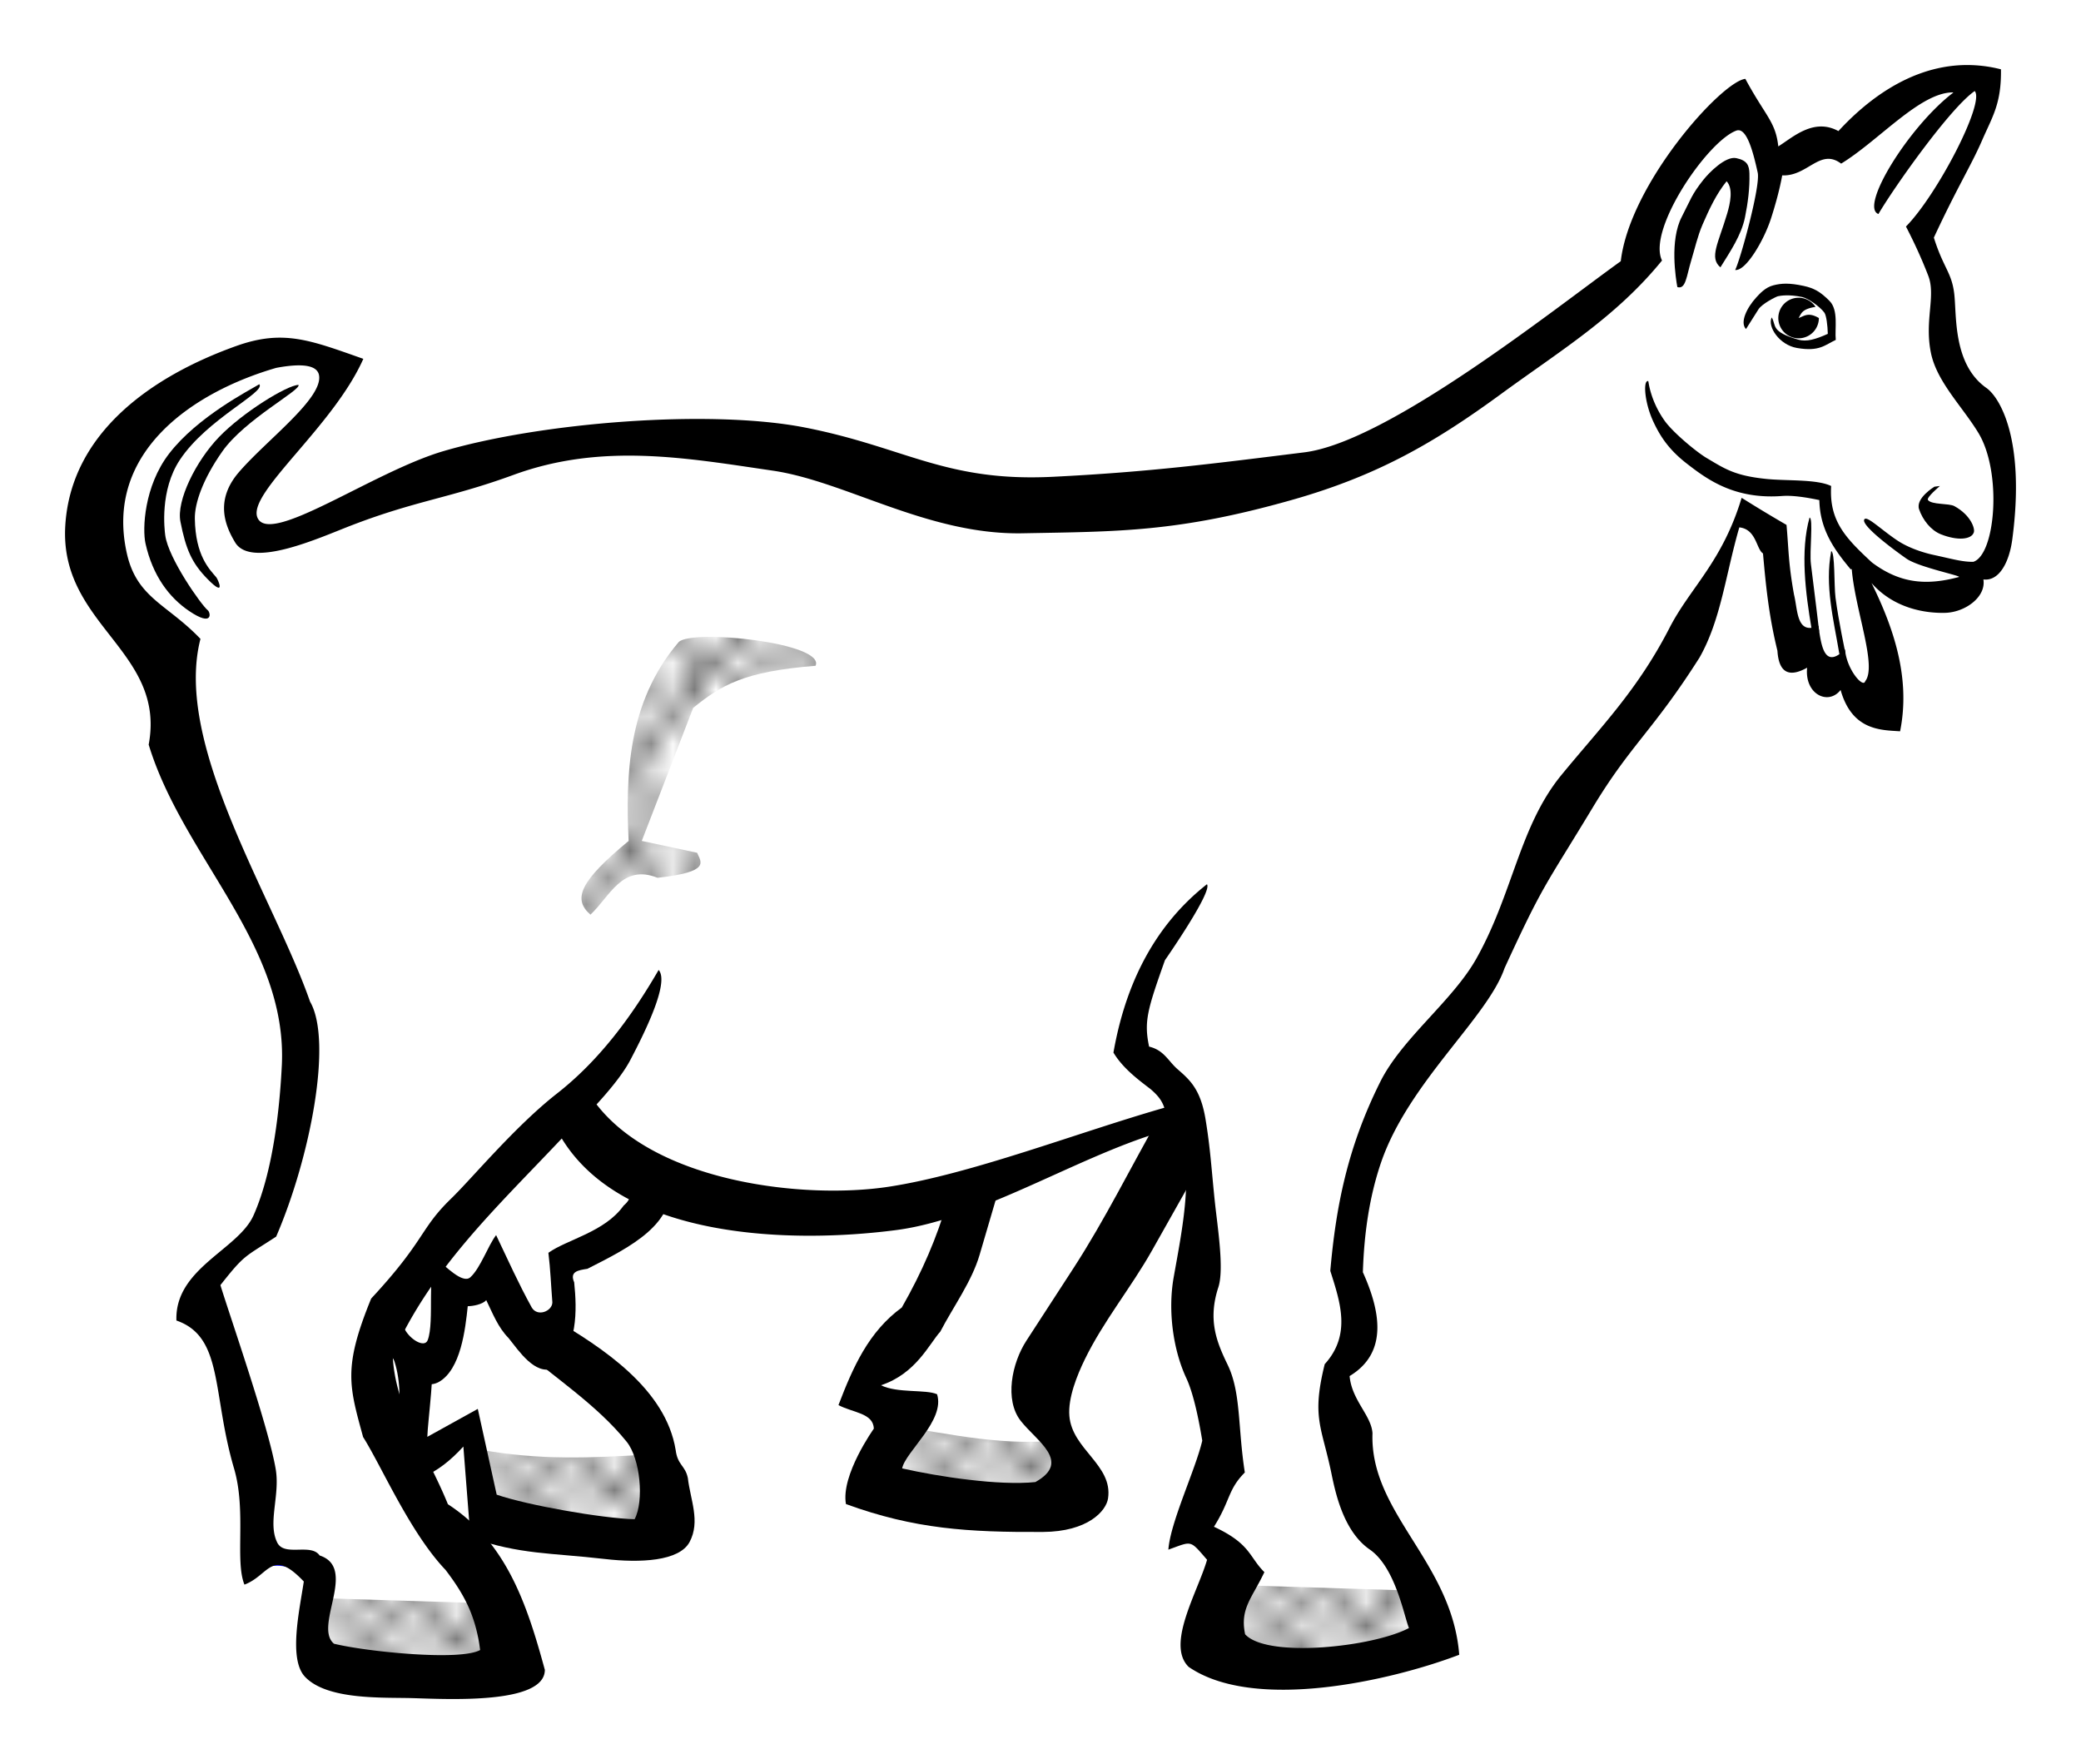 <svg xmlns="http://www.w3.org/2000/svg" xmlns:xlink="http://www.w3.org/1999/xlink" width="32mm" height="102.518" viewBox="0 0 113.386 96.111"><defs><pattern xlink:href="#a" id="f" patternTransform="matrix(1.176 0 0 1.248 -.758 -13.35)"/><pattern xlink:href="#a" id="e" patternTransform="matrix(1.177 0 0 1.461 -.758 -13.35)"/><pattern id="a" patternTransform="scale(10)" height="10" width="10" patternUnits="userSpaceOnUse"><circle r=".45" cy=".81" cx="2.567"/><circle r=".45" cy="2.33" cx="3.048"/><circle r=".45" cy="2.415" cx="4.418"/><circle r=".45" cy="3.029" cx="1.844"/><circle r=".45" cy="1.363" cx="6.08"/><circle r=".45" cy="4.413" cx="5.819"/><circle r=".45" cy="4.048" cx="4.305"/><circle r=".45" cy="3.045" cx="5.541"/><circle r=".45" cy="5.527" cx="4.785"/><circle r=".45" cy="5.184" cx="2.667"/><circle r=".45" cy="1.448" cx="7.965"/><circle r=".45" cy="5.049" cx="7.047"/><circle r=".45" cy=".895" cx="4.34"/><circle r=".45" cy=".34" cx="7.125"/><circle r=".45" cy="1.049" cx="9.553"/><circle r=".45" cy="2.689" cx="7.006"/><circle r=".45" cy="2.689" cx="8.909"/><circle r=".45" cy="4.407" cx="9.315"/><circle r=".45" cy="3.87" cx="7.82"/><circle r=".45" cy="5.948" cx="8.27"/><circle r=".45" cy="7.428" cx="7.973"/><circle r=".45" cy="8.072" cx="9.342"/><circle r=".45" cy="9.315" cx="8.206"/><circle r=".45" cy="9.475" cx="9.682"/><circle r=".45" cy="6.186" cx="9.688"/><circle r=".45" cy="6.296" cx="3.379"/><circle r=".45" cy="8.204" cx="2.871"/><circle r=".45" cy="8.719" cx="4.59"/><circle r=".45" cy="9.671" cx="3.181"/><circle r=".45" cy="7.315" cx="5.734"/><circle r=".45" cy="6.513" cx="6.707"/><circle r=".45" cy="9.67" cx="5.73"/><circle r=".45" cy="8.373" cx="6.535"/><circle r=".45" cy="7.154" cx="4.37"/><circle r=".45" cy="7.25" cx=".622"/><circle r=".45" cy="5.679" cx=".831"/><circle r=".45" cy="8.519" cx="1.257"/><circle r=".45" cy="6.877" cx="1.989"/><circle r=".45" cy="3.181" cx=".374"/><circle r=".45" cy="1.664" cx="1.166"/><circle r=".45" cy=".093" cx="1.151"/><circle r=".45" cy="10.093" cx="1.151"/><circle r=".45" cy="4.451" cx="1.302"/><circle r=".45" cy="3.763" cx="3.047"/></pattern><pattern xlink:href="#b" id="g" patternTransform="matrix(1.176 0 0 1.248 7.852 -21.457)"/><pattern id="b" patternTransform="scale(10)" height="10" width="10" patternUnits="userSpaceOnUse"><circle r=".45" cy=".81" cx="2.567"/><circle r=".45" cy="2.33" cx="3.048"/><circle r=".45" cy="2.415" cx="4.418"/><circle r=".45" cy="3.029" cx="1.844"/><circle r=".45" cy="1.363" cx="6.08"/><circle r=".45" cy="4.413" cx="5.819"/><circle r=".45" cy="4.048" cx="4.305"/><circle r=".45" cy="3.045" cx="5.541"/><circle r=".45" cy="5.527" cx="4.785"/><circle r=".45" cy="5.184" cx="2.667"/><circle r=".45" cy="1.448" cx="7.965"/><circle r=".45" cy="5.049" cx="7.047"/><circle r=".45" cy=".895" cx="4.34"/><circle r=".45" cy=".34" cx="7.125"/><circle r=".45" cy="1.049" cx="9.553"/><circle r=".45" cy="2.689" cx="7.006"/><circle r=".45" cy="2.689" cx="8.909"/><circle r=".45" cy="4.407" cx="9.315"/><circle r=".45" cy="3.87" cx="7.82"/><circle r=".45" cy="5.948" cx="8.27"/><circle r=".45" cy="7.428" cx="7.973"/><circle r=".45" cy="8.072" cx="9.342"/><circle r=".45" cy="9.315" cx="8.206"/><circle r=".45" cy="9.475" cx="9.682"/><circle r=".45" cy="6.186" cx="9.688"/><circle r=".45" cy="6.296" cx="3.379"/><circle r=".45" cy="8.204" cx="2.871"/><circle r=".45" cy="8.719" cx="4.59"/><circle r=".45" cy="9.671" cx="3.181"/><circle r=".45" cy="7.315" cx="5.734"/><circle r=".45" cy="6.513" cx="6.707"/><circle r=".45" cy="9.67" cx="5.73"/><circle r=".45" cy="8.373" cx="6.535"/><circle r=".45" cy="7.154" cx="4.37"/><circle r=".45" cy="7.25" cx=".622"/><circle r=".45" cy="5.679" cx=".831"/><circle r=".45" cy="8.519" cx="1.257"/><circle r=".45" cy="6.877" cx="1.989"/><circle r=".45" cy="3.181" cx=".374"/><circle r=".45" cy="1.664" cx="1.166"/><circle r=".45" cy=".093" cx="1.151"/><circle r=".45" cy="10.093" cx="1.151"/><circle r=".45" cy="4.451" cx="1.302"/><circle r=".45" cy="3.763" cx="3.047"/></pattern><pattern xlink:href="#c" id="h" patternTransform="matrix(1.176 0 0 1.248 30.545 -22.746)"/><pattern id="c" patternTransform="scale(10)" height="10" width="10" patternUnits="userSpaceOnUse"><circle r=".45" cy=".81" cx="2.567"/><circle r=".45" cy="2.33" cx="3.048"/><circle r=".45" cy="2.415" cx="4.418"/><circle r=".45" cy="3.029" cx="1.844"/><circle r=".45" cy="1.363" cx="6.08"/><circle r=".45" cy="4.413" cx="5.819"/><circle r=".45" cy="4.048" cx="4.305"/><circle r=".45" cy="3.045" cx="5.541"/><circle r=".45" cy="5.527" cx="4.785"/><circle r=".45" cy="5.184" cx="2.667"/><circle r=".45" cy="1.448" cx="7.965"/><circle r=".45" cy="5.049" cx="7.047"/><circle r=".45" cy=".895" cx="4.34"/><circle r=".45" cy=".34" cx="7.125"/><circle r=".45" cy="1.049" cx="9.553"/><circle r=".45" cy="2.689" cx="7.006"/><circle r=".45" cy="2.689" cx="8.909"/><circle r=".45" cy="4.407" cx="9.315"/><circle r=".45" cy="3.87" cx="7.82"/><circle r=".45" cy="5.948" cx="8.27"/><circle r=".45" cy="7.428" cx="7.973"/><circle r=".45" cy="8.072" cx="9.342"/><circle r=".45" cy="9.315" cx="8.206"/><circle r=".45" cy="9.475" cx="9.682"/><circle r=".45" cy="6.186" cx="9.688"/><circle r=".45" cy="6.296" cx="3.379"/><circle r=".45" cy="8.204" cx="2.871"/><circle r=".45" cy="8.719" cx="4.59"/><circle r=".45" cy="9.671" cx="3.181"/><circle r=".45" cy="7.315" cx="5.734"/><circle r=".45" cy="6.513" cx="6.707"/><circle r=".45" cy="9.67" cx="5.73"/><circle r=".45" cy="8.373" cx="6.535"/><circle r=".45" cy="7.154" cx="4.37"/><circle r=".45" cy="7.25" cx=".622"/><circle r=".45" cy="5.679" cx=".831"/><circle r=".45" cy="8.519" cx="1.257"/><circle r=".45" cy="6.877" cx="1.989"/><circle r=".45" cy="3.181" cx=".374"/><circle r=".45" cy="1.664" cx="1.166"/><circle r=".45" cy=".093" cx="1.151"/><circle r=".45" cy="10.093" cx="1.151"/><circle r=".45" cy="4.451" cx="1.302"/><circle r=".45" cy="3.763" cx="3.047"/></pattern><pattern xlink:href="#d" id="i" patternTransform="matrix(1.176 0 0 1.248 48.809 -14.07)"/><pattern id="d" patternTransform="scale(10)" height="10" width="10" patternUnits="userSpaceOnUse"><circle r=".45" cy=".81" cx="2.567"/><circle r=".45" cy="2.33" cx="3.048"/><circle r=".45" cy="2.415" cx="4.418"/><circle r=".45" cy="3.029" cx="1.844"/><circle r=".45" cy="1.363" cx="6.08"/><circle r=".45" cy="4.413" cx="5.819"/><circle r=".45" cy="4.048" cx="4.305"/><circle r=".45" cy="3.045" cx="5.541"/><circle r=".45" cy="5.527" cx="4.785"/><circle r=".45" cy="5.184" cx="2.667"/><circle r=".45" cy="1.448" cx="7.965"/><circle r=".45" cy="5.049" cx="7.047"/><circle r=".45" cy=".895" cx="4.34"/><circle r=".45" cy=".34" cx="7.125"/><circle r=".45" cy="1.049" cx="9.553"/><circle r=".45" cy="2.689" cx="7.006"/><circle r=".45" cy="2.689" cx="8.909"/><circle r=".45" cy="4.407" cx="9.315"/><circle r=".45" cy="3.87" cx="7.82"/><circle r=".45" cy="5.948" cx="8.27"/><circle r=".45" cy="7.428" cx="7.973"/><circle r=".45" cy="8.072" cx="9.342"/><circle r=".45" cy="9.315" cx="8.206"/><circle r=".45" cy="9.475" cx="9.682"/><circle r=".45" cy="6.186" cx="9.688"/><circle r=".45" cy="6.296" cx="3.379"/><circle r=".45" cy="8.204" cx="2.871"/><circle r=".45" cy="8.719" cx="4.59"/><circle r=".45" cy="9.671" cx="3.181"/><circle r=".45" cy="7.315" cx="5.734"/><circle r=".45" cy="6.513" cx="6.707"/><circle r=".45" cy="9.67" cx="5.73"/><circle r=".45" cy="8.373" cx="6.535"/><circle r=".45" cy="7.154" cx="4.37"/><circle r=".45" cy="7.25" cx=".622"/><circle r=".45" cy="5.679" cx=".831"/><circle r=".45" cy="8.519" cx="1.257"/><circle r=".45" cy="6.877" cx="1.989"/><circle r=".45" cy="3.181" cx=".374"/><circle r=".45" cy="1.664" cx="1.166"/><circle r=".45" cy=".093" cx="1.151"/><circle r=".45" cy="10.093" cx="1.151"/><circle r=".45" cy="4.451" cx="1.302"/><circle r=".45" cy="3.763" cx="3.047"/></pattern></defs><path d="M53.644 59.927c-.65 4.56-1.15 9.154-4.16 13.19l-2.841 2.74 2.638 1.115-1.826 4.262 11.465.71-.71-2.74-1.928-3.45 9.639-16.64z" fill="#fff" fill-rule="evenodd" stroke="#000" stroke-width=".291"/><path style="line-height:normal;text-indent:0;text-align:start;text-decoration-line:none;text-decoration-style:solid;text-decoration-color:#000;text-transform:none;block-progression:tb;white-space:normal;isolation:auto;mix-blend-mode:normal;solid-color:#000;solid-opacity:1" d="M69.171 56.77L52.69 59c-.314 4.724-1.338 8.352-3.553 12.235-1.81 1.318-2.66 3.248-3.452 5.317.78.418 1.904.43 1.926 1.286 0 0-1.805 2.528-1.518 4.106 3.741 1.364 6.675 1.54 10.724 1.52 2.466-.013 3.456-1.147 3.557-1.83.27-1.825-1.96-2.66-2.108-4.494-.08-.979.42-2.213.844-3.085 1.018-2.086 2.516-3.9 3.657-5.924zm-5.986 4.062c-1.57 2.744-2.966 5.595-4.686 8.246l-2.576 3.968c-.793 1.222-1.202 3.223-.308 4.365.87 1.111 2.783 2.223.8 3.334-2.02.206-5.286-.297-7.26-.744.17-.904 2.355-2.605 1.903-4.04-.605-.275-2.168-.046-3.057-.49 1.902-.627 2.62-2.242 3.234-2.924.702-1.35 1.713-2.726 2.14-4.182l1.898-6.463z" color="#000" font-weight="400" font-family="sans-serif" overflow="visible" fill-rule="evenodd"/><path d="M19.755 69.058l6.798-6.088 2.537 9.335 6.493 5.784.61 5.986-9.64-1.116-.913-5.175-3.45 2.03V73.32z" fill="#fff" fill-rule="evenodd" stroke="#000" stroke-width=".291"/><path style="line-height:normal;text-indent:0;text-align:start;text-decoration-line:none;text-decoration-style:solid;text-decoration-color:#000;text-transform:none;block-progression:tb;white-space:normal;isolation:auto;mix-blend-mode:normal;solid-color:#000;solid-opacity:1" d="M26.958 60.548l-8.536 8.25c.948 2.054 1.829 2.821 2.85 4.84.957 1.892.352 5.104-.278 6.997 1.418.337 2.836-.268 4.253-1.825l.388 4.962c2.79.938 4.29.817 7.327 1.166 1.91.22 4.053.126 4.613-.93.597-1.123.037-2.308-.097-3.483-.144-.694-.557-.687-.664-1.526-.537-3.309-3.938-5.562-6.752-7.196-.417-2.734-.628-5.684-1.84-8.145-.454-1.023-.844-2.073-1.264-3.11zM25.86 66.09c1.23 2.198 1.966 4.64 2.224 7.142 2.188 1.866 4.426 3.297 6.059 5.315.746.922.956 3.244.434 4.224-1.804-.052-5.83-.761-7.514-1.338l-1.03-4.674-2.75 1.523c.025-.897.454-3.874.204-4.726l-1.18-4.032z" color="#000" font-weight="400" font-family="sans-serif" overflow="visible" fill-rule="evenodd"/><g fill-rule="evenodd"><path d="M21.683 60.84l-1.116 8.523 1.522 4.87 2.029-.304.101-3.958c.947 1.308 1.894.99 2.841-.405l1.624 3.652 1.928-1.217v-3.349c2.154-.551 3.696-1.714 4.768-3.348l-3.55-5.377c-2.052-.42-3.991-1.63-6.292-.305z" fill="#fff" stroke="#000" stroke-width=".291"/><path d="M28.758 58.024c-2.77-.122-5.249 1.304-7.655 2.482.034 2.589-1.314 4.951-1.363 7.537-.036 1.863.44 3.729 1.303 5.37.506.975 1.807 2.467 2.874 1.876 1.19-.685 1.437-2.865 1.569-4.125.266.002.815-.097 1.007-.33.353.719.638 1.481 1.214 2.063.576.715 1.436 2.03 2.445 1.662 1.326-1.18 1.291-3.163 1.133-4.696-.257-.592.216-.657.721-.736 2.375-1.204 4.865-2.45 4.512-4.905-2.237-3.374-4.18-5.708-7.76-6.198zm-.086 2.011c2.164.074 3.8 1.757 4.94 3.434.48.698 1.217 1.5.362 2.222-1.025 1.435-3.09 1.844-4.094 2.564.113.923.14 1.734.216 2.7-.003.477-.806.812-1.122.283-.744-1.35-1.264-2.528-1.943-3.947-.452.595-.85 1.794-1.403 2.297-.425.385-1.367-.63-1.832-.98-.566.563-.104 3.409-.493 4.407-.172.44-.96-.034-1.253-.6-.612-1.185-.25-2.389-.31-3.717-.108-2.345.997-4.524 1.207-6.838 1.804-.86 3.67-1.867 5.725-1.825z" style="line-height:normal;text-indent:0;text-align:start;text-decoration-line:none;text-decoration-style:solid;text-decoration-color:#000;text-transform:none;block-progression:tb;white-space:normal;isolation:auto;mix-blend-mode:normal;solid-color:#000;solid-opacity:1" color="#000" font-weight="400" font-family="sans-serif" overflow="visible"/></g><path d="M106.008 4.643c-1.982.083-3.836 1.042-5.487 3.436l-4.466.812c-.028-1.374-.741-2.177-1.622-2.84-4.629 2.64-4.37 5.63-5.48 8.522-4.35 3.78-9.315 7.313-15.017 10.552-6.004 2.306-12.128 3.823-18.669 2.637l-17.654-3.856c-4.842-.134-9.158.61-13.19 1.827l-8.728 3.449c-.957-.312-3.262 1.773-2.028-2.435l4.667-6.29c-1.718-2.08-3.514-.85-5.275-.608-3.346 1.521-6.626 3.134-8.117 7.304.489 3.52-.062 7.87 4.261 8.321l.202 6.899c2.608 3.984 5.151 8.096 6.697 14.205l-1.623 10.35c-2.225 1.565-3.456 2.965-4.06 4.26 2.45 4.189 3.504 8.935 3.248 14.205 2.494-.693 2.394.342 3.449.609l-.202 4.871 10.756.81c-.63-5.474-2.62-6.184-4.262-8.116l-3.045-7.103c.522-3.624 1.6-4.52 3.418-7.755l7.641-8.07c1.349 1.857 2.211 2.649 3.723 4.029 1.77.865 3.656 1.298 5.511 1.853 3.91.112 7.93-.435 12.068-1.682 7.638-2.632 9.072-3.282 12.19-3.99.582 1.222.339 4.332.095 7.703-.642 2.374-1.438 4.692.81 8.117 1 2.49-.215 4.664-1.015 6.898l2.435 2.435-2.028 4.261c4.005 1.336 8.238 1.3 12.784-.608l-4.261-8.319-1.523-5.988c.961-1.406 2.281-2.656 1.116-6.188.45-3.004.17-5.826 2.64-9.335l4.26-6.088 5.277-9.334 7.915-12.784 1.318-3.35c.976.07 1.246.8 1.522 1.523l1.217 5.478c1.519 1.108 3.163 1.493 4.465 3.855.971-.696.469-4.225-.442-7.878 1.934.83 3.975 1.417 5.514 1.182l.71-1.318c1.28-.95 1.651-4.325.71-7.407L106 19.24c.116-1.468.125-3.923-1.42-6.29 1.247-2.734 3.88-5.863 3.448-8.117a8.061 8.061 0 00-2.02-.189z" fill="#fff" fill-rule="evenodd" stroke="#00f" stroke-width=".291"/><path style="line-height:normal;text-indent:0;text-align:start;text-decoration-line:none;text-decoration-style:solid;text-decoration-color:#000;text-transform:none;block-progression:tb;white-space:normal;isolation:auto;mix-blend-mode:normal;solid-color:#000;solid-opacity:1" d="M106.912 3.548c-2.921.111-5.259 1.98-6.743 3.594-1.353-.74-2.493.35-3.276.834-.149-1.355-.694-1.638-1.796-3.68-1.294.144-6.295 5.71-6.787 9.935-3.671 2.637-12.685 9.848-17.246 10.414-4.994.62-8.47 1.073-13.705 1.332-5.846.289-8.038-1.61-13.481-2.681-5.179-1.02-14.38-.284-19.714 1.282-3.86 1.133-9.52 5.22-10.143 3.607-.523-1.352 4.136-4.938 5.775-8.634-2.914-1.027-4.364-1.614-6.927-.699-4.59 1.639-9.018 4.73-9.313 9.801-.315 5.409 5.503 6.8 4.545 11.917 1.867 6.134 7.58 10.88 7.254 17.483-.112 2.248-.46 5.74-1.543 8.166-.836 1.872-4.299 2.884-4.2 5.726 2.574.893 1.93 3.95 3.141 8.064.68 2.309.037 5.032.566 6.325 1.357-.509 1.47-2.03 3.234-.17-.234 1.562-.846 4.232.067 5.193 1.208 1.272 4.218 1.116 5.835 1.16 1.923.054 7.234.356 7.231-1.542-.97-3.554-2.079-6.938-5.282-9.022-1.063-2.637-2.907-5.247-3.008-8.148 2.117-4.733 5.587-7.934 9.213-11.777 3.388 5.542 12.626 5.719 18.216 4.99 4.951-.646 10.523-4.44 15.388-5.602.853 2.47.22 5.448-.264 8.176-.326 1.835-.025 3.965.69 5.494.323.692.616 1.867.868 3.404-.368 1.58-1.737 4.43-1.847 5.938 1.313-.469 1.151-.552 2.109.552-.511 1.759-2.25 4.617-1.004 5.835 3.562 2.455 11.015.761 14.743-.66-.396-5.072-4.88-7.716-4.726-12.07-.062-.971-1.13-1.796-1.247-3.115 2.153-1.295 1.638-3.62.723-5.657.062-1.995.33-4.05.992-5.982 1.492-4.35 5.8-7.885 6.726-10.58 2.13-4.634 2.2-4.44 4.812-8.765 2.072-3.433 3.284-4.176 5.815-8.164 1.167-2.058 1.42-4.523 2.166-7.09.93.1.924 1.19 1.29 1.42.154 1.714.307 3.35.787 5.304.073 1.147.589 1.496 1.618.921-.148 1.45 1.154 2.074 1.823 1.214.626 2.21 2.185 2.182 3.242 2.251.545-2.716-.21-5.363-1.558-8.079 1.25 1.422 2.998 1.654 4.02 1.625 1.088-.031 2.233-.866 2.077-1.818.866.106 1.412-.948 1.576-2.195.717-5.43-.684-7.726-1.41-8.237-1.844-1.298-1.613-3.982-1.757-5.154-.142-1.15-.588-1.385-1.108-3.038 1.277-2.75 2.025-3.913 2.624-5.291.572-1.318 1.058-2 1.032-3.878a7.403 7.403 0 00-2.113-.229zm-.51 1.488c.01 0 .021.004.033.004-2.41 1.828-5.138 6.235-4.086 6.62.83-1.419 3.885-5.757 5.245-6.7.575.611-2.041 5.656-3.745 7.382.484.935.89 1.835 1.216 2.684.425 1.105-.222 2.432.147 4.214.326 1.575 1.732 2.933 2.59 4.357 1.292 2.143.925 6.624-.284 7.012-.604.008-1.149-.158-2.169-.378-.19-.04-1.193-.264-1.986-.796-.871-.585-1.612-1.321-1.771-1.152-.297.314 1.923 1.904 2.29 2.157.662.457 2.949.923 2.859.994-1.857.502-3.272.313-4.748-.792-1.414-1.315-2.337-2.245-2.22-4.164-.793-.38-2.4-.27-3.521-.384-1.748-.176-2.282-.561-3.27-1.145-.535-.316-1.825-1.382-2.281-2.024-.798-1.122-.878-2.158-.893-2.162-.294-.07-.208 1.164.269 2.193.372.803.841 1.533 1.829 2.3 1.093.847 2.582 1.963 5.2 1.766.56-.042 1.316.073 2.024.224.03 1.634.843 2.736 1.705 3.769l.06-.009c.183 2.23 1.394 5.29.732 6.108-.104.397-1.012-.64-1.1-1.735-1.147 1.137-1.299-.27-1.448-1.286-1.203.526-1.117-.846-1.33-1.698-.31-1.725-.285-2.4-.408-3.797-1.268-.737-1.9-1.137-2.446-1.476-1.056 3.5-2.806 4.897-3.93 7.087-1.739 3.383-3.716 5.371-5.878 8.001-2.294 2.79-2.638 6.426-4.632 9.992-1.298 2.323-4.058 4.353-5.249 6.737-1.79 3.582-2.416 6.8-2.723 10.3.54 1.706 1.155 3.473-.304 5.083-.723 2.923-.165 3.38.368 5.964.217 1.052.659 3.151 2.084 4.133 1.41.97 1.873 3.656 2.138 4.279-1.953 1.037-7.742 1.658-8.927.34-.288-1.405.368-1.948 1.05-3.385-.85-.843-.735-1.535-2.748-2.473.906-1.437.746-2.016 1.682-2.956-.388-2.486-.202-4.355-.939-5.875-.59-1.219-1.09-2.422-.504-4.215.328-1.004-.047-3.285-.195-4.705-.18-1.719-.231-2.798-.501-4.442-.27-1.644-.855-2.15-1.527-2.736-.518-.452-.731-1.032-1.55-1.23-.289-1.375-.088-2.021.864-4.708 0 0 2.61-3.742 2.288-4.137-3.154 2.48-4.526 5.926-5.094 9.171.502.838 1.317 1.452 2.022 1.989.355.31.604.577.75 1.017-4.752 1.36-10.543 3.624-15.03 4.305-4.552.691-12.596-.216-15.905-4.487.664-.727 1.425-1.63 1.84-2.42.751-1.432 2.152-4.223 1.542-4.905-1.495 2.582-3.258 4.947-5.544 6.736-2.286 1.79-4.63 4.623-5.76 5.718-1.73 1.676-1.384 2.243-4.359 5.449-1.538 3.76-1.199 4.761-.44 7.542 1.014 1.605 2.55 5.2 4.493 7.242.99 1.302 1.644 2.463 1.884 4.364-1.094.61-6.218.087-7.963-.344-1.133-.952 1.308-4.124-.782-4.808-.477-.686-1.913.08-2.306-.697-.537-1.064.152-2.562-.084-3.986-.377-2.275-2.486-8.315-3.016-10.046 1.341-1.698 1.294-1.5 3.038-2.643 1.855-4.298 3.091-10.658 1.845-12.805-1.958-5.623-7.46-13.98-5.97-19.76-1.809-1.897-3.456-2.214-4.007-4.64-1.26-5.558 3.645-8.825 8.137-10.126 1.583-.296 2.243-.084 2.33.401.228 1.266-2.882 3.548-4.379 5.298-1.325 1.55-.71 2.949-.193 3.81.874 1.453 4.612-.261 6.308-.915 3.567-1.375 5.41-1.5 8.864-2.764 4.834-1.768 9.464-.91 14.114-.231 3.978.58 8.46 3.51 13.613 3.414 5.239-.097 8.457-.057 14.65-1.808 4.726-1.335 7.834-3.153 11.437-5.788 3.217-2.353 6.26-4.188 8.761-7.266-.82-1.669 2.467-6.492 4.047-7.076.562-.207.915 1.147 1.167 2.291.161.73-.968 4.821-1.23 5.3.576.081 1.564-1.602 1.95-2.792.248-.767.485-1.632.614-2.361 1.39.063 2.059-1.505 3.212-.64 2.045-1.248 4.3-3.882 6.083-3.88z" color="#000" font-weight="400" font-family="sans-serif" overflow="visible" fill-rule="evenodd"/><path style="line-height:normal;text-indent:0;text-align:start;text-decoration-line:none;text-decoration-style:solid;text-decoration-color:#000;text-transform:none;block-progression:tb;white-space:normal;isolation:auto;mix-blend-mode:normal;solid-color:#000;solid-opacity:1" d="M96.63 15.543c-.44.11-.74.448-.934.658-.522.569-.907 1.371-.563 1.726l.681-1.077c.188-.296.937-.679 1.058-.71.122-.03.608-.111 1.32.042.325.07.963.517 1.209.848.11.15.178.69.19 1.159-.68.305-1.16.445-1.612.315-1.519-.437-1.182-.768-1.445-1.211-.247.5.417 1.5 1.374 1.665 1.232.213 1.522-.165 2.117-.439-.063-.624.16-1.617-.341-2.124-.502-.506-.847-.697-1.416-.82-.78-.167-1.197-.143-1.637-.032zM105.4 26.516s-1.042.625-.836 1.23c.195.57.63 1.142 1.189 1.364.912.362 1.669.289 1.795-.108.07-.222-.178-.942-1.06-1.427-.297-.164-1.237-.064-1.442-.335-.1-.132.652-.762.652-.762zM92.82 9.784c-.662.834-.697 1.086-1.186 2.028-.672 1.293-.323 3.374-.242 3.827.458.147.496-.583.75-1.424.197-.65.355-1.362.628-1.99.358-.823.74-1.65 1.306-2.35.373.397.196 1.207.031 1.761-.482 1.622-.99 2.403-.368 2.928.527-.85 1.143-1.747 1.341-2.733.157-.777.261-1.573.24-2.376-.013-.456-.13-.716-.717-.84-.588-.125-1.494.806-1.783 1.17zM98.671 30.735c-.088-.686.14-2.5-.075-2.537-.517 1.827-.216 4.124.107 6.044l.418.169s-.287-2.413-.45-3.676zM100.011 32.564c-.088-.686-.021-2.5-.236-2.536-.355 1.898.125 3.693.447 5.613l.329-.064s-.377-1.75-.54-3.013zM9.002 29.156c-.038-.293-.306-2.44.8-4.106 1.483-2.235 4.7-3.683 4.326-4.116-.501.311-3.373 1.765-4.925 3.795-1.35 1.764-1.452 4.09-1.275 4.884.39 1.74 1.274 2.932 2.38 3.678 1.318.891 1.173.083 1.01-.046-.335-.263-2.153-2.826-2.316-4.089z" color="#000" font-weight="400" font-family="sans-serif" overflow="visible" fill-rule="evenodd"/><path style="line-height:normal;text-indent:0;text-align:start;text-decoration-line:none;text-decoration-style:solid;text-decoration-color:#000;text-transform:none;block-progression:tb;white-space:normal;isolation:auto;mix-blend-mode:normal;solid-color:#000;solid-opacity:1" d="M10.616 28.26c-.013-.842.432-2.15 1.501-3.67 1.223-1.737 4.314-3.35 4.146-3.62-.616.015-3.023 1.486-4.325 2.836-1.263 1.308-2.333 3.467-2.108 4.61.297 1.512.618 2.258 1.482 3.136 1.047 1.064.55-.01.472-.1-.368-.435-1.135-1.167-1.168-3.193z" color="#000" font-weight="400" font-family="sans-serif" overflow="visible" fill-rule="evenodd"/><path d="M46.45 41.585c.536-1.252-6.73-2.021-7.46-1.291-2.827 3.318-2.88 7.329-2.727 10.833-2.651 2.193-3.064 3.164-2.08 4.018 1.06-.986 1.717-2.782 3.658-2.009 2.925-.324 2.366-.854 2.153-1.363l-3.014-.646 2.799-7.246c1.525-1.235 2.744-1.985 6.672-2.296z" fill="url(#e)" fill-rule="evenodd" transform="translate(-2.012 -5.312)"/><path d="M19.475 92.381l9.183.287 1.148 3.587H19.762l-.861-1.578z" fill="url(#f)" fill-rule="evenodd" transform="translate(-2.012 -5.312)"/><path d="M28.084 84.274c3.324.62 6.257.46 9.183.287l1.047 4.348-9.943-.761-.15-1.528z" fill="url(#g)" fill-rule="evenodd" transform="translate(-2.012 -5.312)"/><path d="M50.777 82.986c3.063.442 5.995 1.187 9.437.743l.692 3.587-11.414-.355.711-1.68z" fill="url(#h)" fill-rule="evenodd" transform="translate(-2.012 -5.312)"/><path d="M69.04 91.66l9.184.288 1.148 3.587H69.328l-.861-1.578z" fill="url(#i)" fill-rule="evenodd" transform="translate(-2.012 -5.312)"/><path style="marker:none" d="M99.104 17.327a1.105 1.105 0 11-.182-.608c-.764.12-.777.376-.923.608.303-.105.525-.339 1.105 0z" color="#000" overflow="visible"/></svg>